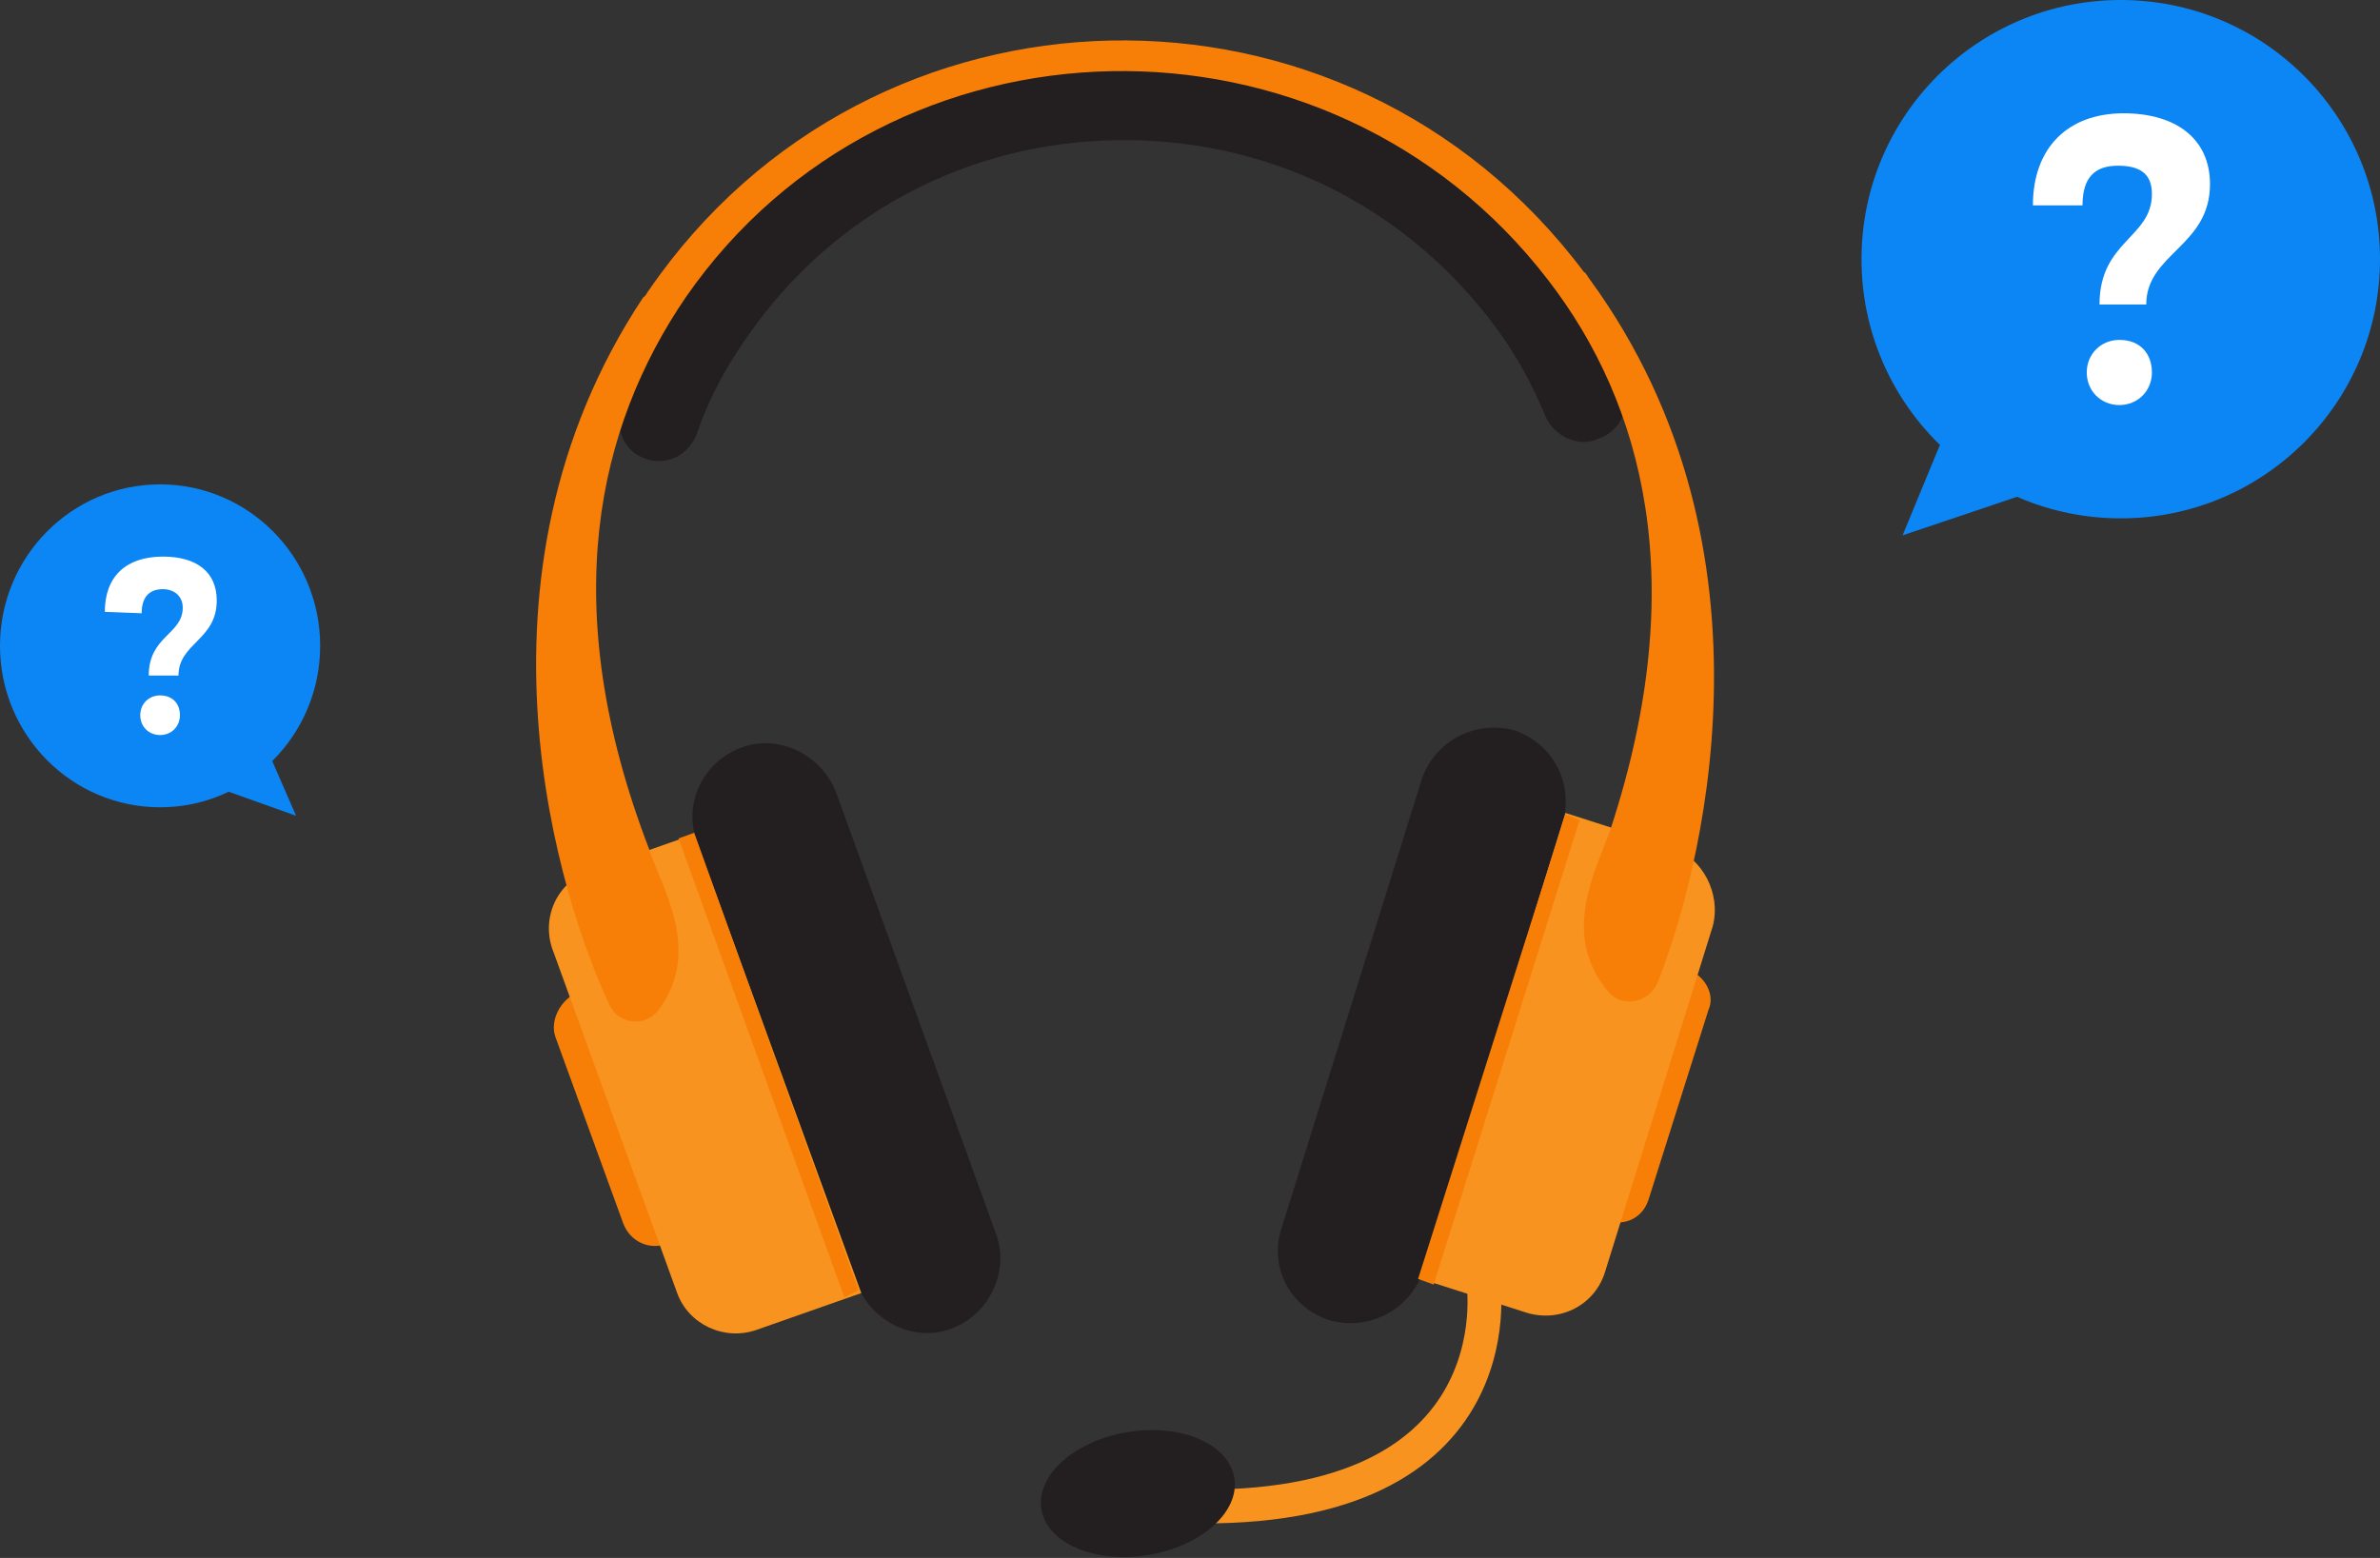 <?xml version="1.0" encoding="utf-8"?>
<!-- Generator: Adobe Illustrator 26.0.3, SVG Export Plug-In . SVG Version: 6.00 Build 0)  -->
<svg version="1.1" id="Layer_1" xmlns="http://www.w3.org/2000/svg" xmlns:xlink="http://www.w3.org/1999/xlink" x="0px" y="0px"
	 width="168px" height="110px" viewBox="0 0 168 110" style="enable-background:new 0 0 168 110;" xml:space="preserve">
<rect x="0" y="0" width="168" height="110" fill="#333333" stroke="none"/>
<style type="text/css">
	.st0{fill:#231F20;}
	.st1{fill:#F77F08;}
	.st2{fill:#F7931E;}
	.st3{fill:none;stroke:#F7931E;stroke-width:2.388;stroke-miterlimit:10;}
	.st4{fill:#0C86F4;}
	.st5{fill:#FFFFFF;}
</style>
<g>
	<g>
		<path class="st0" d="M45.6,32.4c1.4,0.5,3-0.2,3.6-1.8c0.8-2.4,2.1-4.8,3.6-6.9c6-8.6,15.4-13.6,25.9-13.8
			c10.5-0.2,20.1,4.4,26.5,12.7c1.7,2.2,2.9,4.4,3.9,6.8c0.6,1.4,2.3,2.2,3.7,1.6l0,0c1.7-0.6,2.4-2.4,1.7-3.9
			c-1.1-2.2-2.4-4.4-3.9-6.6c-0.1-0.1-0.2-0.2-0.4-0.5c-3.8-5.1-8.6-9-14.3-11.7c-5.2-2.5-11.2-3.8-17.2-3.6
			c-6.1,0.1-11.9,1.7-17,4.3C56,12,51.4,16,47.9,21.3c-0.1,0.1-0.2,0.2-0.4,0.5c-1.4,2.2-2.6,4.4-3.6,6.7
			C43.3,30.1,44,31.9,45.6,32.4L45.6,32.4z"/>
		<path class="st1" d="M40.7,70.1l4.1-1.4l6.4,17.7l-4.1,1.4c-1.2,0.5-2.6-0.1-3.1-1.4l-4.8-13.2C38.8,72,39.6,70.6,40.7,70.1z"/>
		<path class="st0" d="M67.2,93.8L67.2,93.8c-2.6,1-5.6-0.4-6.7-3.1L49.2,59.4c-1-2.6,0.4-5.6,3.1-6.6l0,0c2.6-1,5.6,0.4,6.7,3.1
			l11.3,31.2C71.3,89.8,69.8,92.8,67.2,93.8z"/>
		<path class="st2" d="M41.6,61.5l7.4-2.6l11.8,32.4l-7.4,2.6c-2.3,0.8-4.8-0.4-5.6-2.6l-8.7-24C38.1,64.9,39.3,62.3,41.6,61.5z"/>
		<polygon class="st1" points="47.9,59.2 49,58.8 60.6,91.1 59.6,91.6 		"/>
		<path class="st1" d="M119,68.4l-4.2-1.3l-5.6,17.8l4.2,1.3c1.3,0.4,2.6-0.2,3-1.6l4.2-13.3C121.1,70.2,120.3,68.8,119,68.4z"/>
		<path class="st0" d="M93.8,93.2L93.8,93.2c2.7,0.8,5.6-0.6,6.6-3.3l9.9-31.7c0.8-2.8-0.6-5.6-3.3-6.6l0,0
			c-2.7-0.8-5.6,0.6-6.6,3.3l-9.9,31.7C89.5,89.5,91.1,92.3,93.8,93.2z"/>
		<path class="st2" d="M118,59.8l-7.5-2.4l-10.2,32.9l7.5,2.4c2.4,0.7,4.8-0.6,5.5-2.9l7.6-24.4C121.5,63.1,120.2,60.6,118,59.8z"/>
		<polygon class="st1" points="101.2,90.7 100.1,90.3 110.5,57.5 111.5,57.9 		"/>
		<path class="st1" d="M112.2,19.7c-0.1-0.1-0.2-0.4-0.4-0.5c-16.8-22.4-50.3-21.6-66,1.3c-0.1,0.1-0.2,0.4-0.4,0.5
			c-13.2,19.9-5.8,42.7-2.4,49.9c0.6,1.4,2.5,1.7,3.5,0.4c3.1-4.2,0.2-8.6-0.7-11.4c-6.6-17.2-3.6-29.8,2.6-38.9
			c14.4-20.8,45.4-21.4,60.9-1.2c6.7,8.7,10.1,21.3,4.4,38.7c-1,2.9-3.6,7.4-0.2,11.5c1,1.2,2.9,0.8,3.5-0.6
			C119.9,62.1,126.3,39,112.2,19.7z"/>
		<path class="st3" d="M104.7,90.5c0,0,2.7,17.1-22.3,15.8"/>
		
			<ellipse transform="matrix(0.987 -0.16 0.16 0.987 -15.815 14.176)" class="st0" cx="80.3" cy="105.5" rx="6.9" ry="4.4"/>
	</g>
	<g>
		<g>
			<ellipse class="st4" cx="149.7" cy="18.3" rx="18.3" ry="18.3"/>
			<polygon class="st4" points="136.9,31.5 134.3,37.8 143.5,34.7 138.9,28.5 			"/>
		</g>
		<g>
			<path class="st5" d="M143.5,14.5c0-4.1,2.5-6.5,6.4-6.5c3.7,0,6.1,1.8,6.1,5c0,4.4-4.5,4.9-4.5,8.5h-3.3c0-4.5,3.7-4.7,3.7-7.8
				c0-1.4-0.8-2-2.4-2s-2.5,0.8-2.5,2.8H143.5z M151.9,26.3c0,1.3-1,2.3-2.3,2.3s-2.3-1-2.3-2.3s1-2.3,2.3-2.3
				C151.1,24,151.9,25,151.9,26.3z"/>
		</g>
	</g>
	<g>
		<g>
			<ellipse class="st4" cx="11.3" cy="45.6" rx="11.3" ry="11.4"/>
			<polygon class="st4" points="19.2,53.7 20.9,57.6 15.3,55.6 18,51.9 			"/>
		</g>
		<g>
			<path class="st5" d="M7.4,43.2c0-2.5,1.5-3.9,4.1-3.9c2.4,0,3.8,1.1,3.8,3.1c0,2.8-2.7,3-2.7,5.3h-2.1c0-2.8,2.4-2.9,2.4-4.8
				c0-0.8-0.6-1.3-1.4-1.3c-1,0-1.5,0.6-1.5,1.7L7.4,43.2z M12.7,50.5c0,0.8-0.6,1.4-1.4,1.4s-1.4-0.6-1.4-1.4s0.6-1.4,1.4-1.4
				S12.7,49.6,12.7,50.5z"/>
		</g>
	</g>
</g>
<g>
</g>
<g>
</g>
<g>
</g>
<g>
</g>
<g>
</g>
<g>
</g>
<g>
</g>
<g>
</g>
<g>
</g>
<g>
</g>
<g>
</g>
<g>
</g>
<g>
</g>
<g>
</g>
<g>
</g>
</svg>
